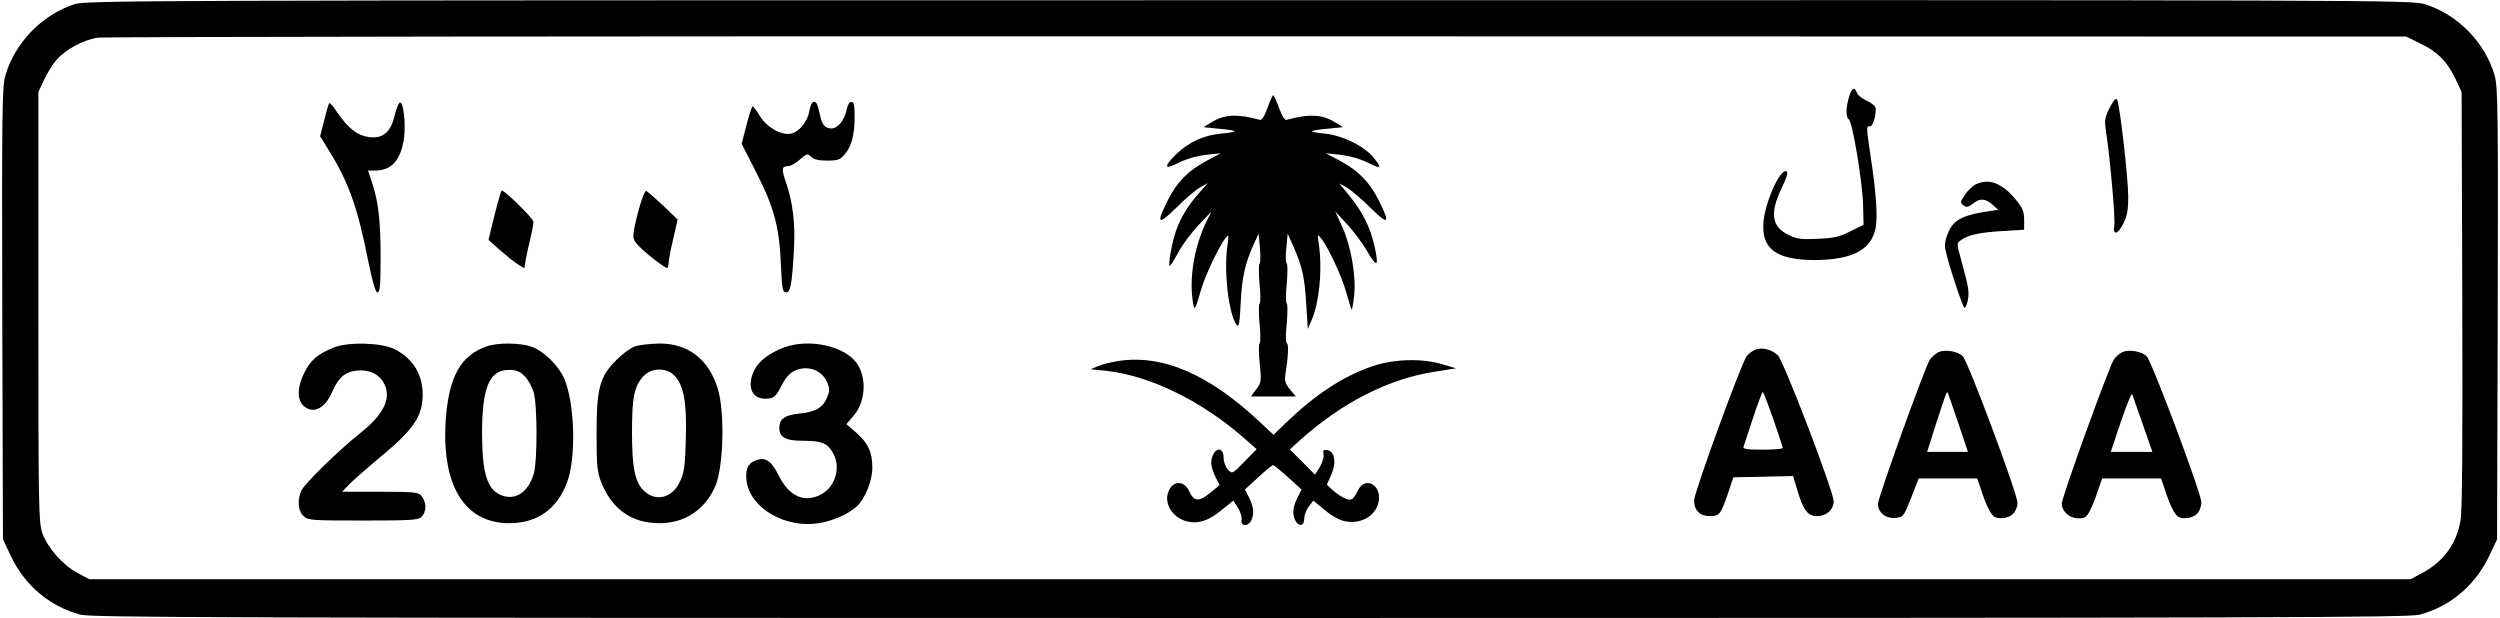 <?xml version="1.0" encoding="UTF-8" standalone="yes"?>
<svg version="1.0" xmlns="http://www.w3.org/2000/svg" width="1127.071" height="278.608" viewBox="0 0 1127 279" preserveAspectRatio="xMidYMid meet">
  <g transform="translate(0,279) scale(0.1,-0.1)" fill="#000000" stroke="none">
    <path d="M328 2771 c-146 -47 -270 -175 -312 -322 -15 -49 -16 -166 -14 -1075
l3 -1019 37 -78 c63 -131 176 -226 313 -262 53 -13 622 -15 5280 -15 4658 0
5227 2 5280 15 137 36 250 131 313 262 l37 78 3 1019 c2 909 1 1026 -14 1075
-42 149 -167 276 -315 322 -59 19 -185 19 -5307 18 -5061 0 -5249 -1 -5304
-18z m10594 -179 c76 -37 120 -82 157 -162 l26 -55 3 -935 c2 -652 0 -955 -8
-1000 -18 -106 -77 -186 -175 -238 l-50 -27 -5240 0 -5240 0 -51 27 c-67 35
-138 115 -161 181 -17 49 -18 110 -18 1022 l0 970 26 55 c14 31 40 72 57 91
40 46 122 90 186 99 28 4 2384 7 5236 6 l5185 -1 67 -33z"/>
    <path d="M8341 2358 c-16 -51 -17 -98 -3 -106 17 -11 63 -288 65 -392 l2 -85
-59 -29 c-48 -25 -75 -31 -147 -34 -75 -4 -94 -1 -132 17 -77 37 -86 97 -33
209 23 47 31 74 24 78 -28 17 -98 -137 -105 -231 -9 -119 59 -169 232 -169
168 1 253 45 274 142 11 52 3 163 -24 339 -18 125 -18 123 -1 123 13 0 26 41
26 80 0 10 -16 24 -40 35 -22 10 -42 26 -45 36 -9 28 -22 23 -34 -13z"/>
    <path d="M5714 2303 c-14 -39 -26 -57 -35 -54 -100 28 -162 25 -219 -12 l-35
-21 67 -7 c38 -3 70 -8 73 -11 3 -3 -24 -8 -59 -11 -79 -7 -146 -38 -203 -92
-54 -52 -57 -72 -5 -47 50 26 97 39 156 45 l49 5 -64 -34 c-84 -45 -133 -95
-175 -178 -54 -108 -45 -116 39 -33 39 39 88 81 107 91 l35 20 -37 -42 c-51
-57 -87 -115 -108 -177 -18 -53 -36 -155 -27 -155 3 0 20 27 38 60 18 34 59
89 91 123 l59 62 -25 -50 c-50 -105 -74 -238 -61 -342 8 -64 10 -62 40 42 18
62 81 194 109 230 15 19 16 16 9 -35 -17 -117 6 -307 41 -356 11 -14 14 2 19
97 5 115 20 180 59 267 l22 47 6 -65 c3 -36 2 -67 -2 -71 -4 -3 -4 -43 0 -90
5 -46 5 -86 0 -90 -4 -3 -4 -43 0 -90 5 -46 5 -86 0 -90 -4 -3 -4 -43 1 -90 8
-80 7 -86 -16 -117 l-24 -32 101 0 102 0 -26 31 c-20 24 -25 39 -22 63 14 88
16 140 8 145 -6 4 -7 38 -1 91 4 47 4 87 0 90 -5 3 -5 43 0 90 4 46 4 87 0 90
-5 3 -6 34 -2 70 l6 65 27 -60 c39 -89 50 -138 57 -260 l7 -110 16 37 c36 80
51 235 33 351 -6 40 -5 41 10 22 32 -38 95 -174 115 -246 11 -39 21 -74 24
-76 2 -3 7 25 11 61 10 88 -14 226 -54 313 l-31 68 53 -57 c29 -31 71 -87 92
-124 45 -77 53 -68 31 30 -20 83 -53 149 -112 222 l-46 56 33 -18 c19 -11 67
-52 107 -91 83 -83 92 -75 38 33 -42 83 -91 133 -175 178 l-64 34 49 -5 c59
-6 106 -19 157 -45 45 -22 47 -14 7 34 -42 50 -141 98 -219 105 -34 3 -59 8
-56 11 3 3 35 8 73 11 l67 7 -35 21 c-57 37 -119 40 -219 12 -9 -3 -21 15 -35
54 -11 31 -23 57 -26 57 -3 0 -15 -26 -26 -57z"/>
    <path d="M9516 2303 c-23 -46 -24 -56 -16 -109 18 -119 42 -388 37 -421 -8
-48 16 -43 42 10 16 32 21 63 21 117 0 83 -38 417 -50 439 -6 11 -15 0 -34
-36z"/>
    <path d="M1477 2323 c-2 -4 -13 -39 -22 -78 l-18 -70 43 -70 c87 -141 127
-254 175 -498 20 -95 32 -137 41 -137 11 0 14 31 14 158 0 167 -10 253 -39
339 l-18 53 33 0 c74 0 116 48 130 148 8 64 -3 165 -19 159 -6 -2 -16 -27 -23
-56 -15 -69 -46 -101 -96 -101 -64 0 -112 34 -171 123 -13 21 -27 35 -30 30z"/>
    <path d="M3646 2291 c-7 -48 -46 -97 -83 -104 -44 -9 -108 27 -140 78 -15 25
-30 44 -33 45 -4 0 -16 -38 -28 -84 l-22 -85 65 -128 c82 -160 105 -248 112
-415 5 -113 8 -128 23 -128 20 0 27 32 36 190 7 116 -5 219 -36 307 -21 60
-19 73 10 73 11 0 34 13 53 30 32 27 35 28 51 12 12 -12 33 -17 72 -17 48 0
59 4 79 28 31 36 45 87 45 170 0 52 -3 67 -15 67 -8 0 -17 -14 -21 -35 -8 -46
-40 -85 -69 -85 -27 0 -41 15 -50 55 -13 57 -16 65 -29 65 -8 0 -16 -17 -20
-39z"/>
    <path d="M8910 1957 c-13 -7 -35 -28 -48 -47 -21 -32 -22 -35 -6 -47 14 -10
21 -9 42 7 32 26 55 25 88 -3 l27 -24 -66 -10 c-98 -17 -136 -38 -159 -91 -13
-29 -18 -55 -14 -76 10 -56 79 -266 87 -266 5 0 11 16 15 36 7 37 3 58 -32
187 -19 68 -19 69 1 83 31 23 84 35 188 41 l97 6 0 45 c0 37 -7 53 -37 90 -62
76 -123 99 -183 69z"/>
    <path d="M2237 1868 c-9 -35 -22 -85 -28 -112 l-12 -49 54 -48 c30 -26 66 -55
81 -64 l27 -16 6 38 c4 21 13 64 21 96 8 32 14 66 14 76 0 14 -129 141 -143
141 -2 0 -11 -28 -20 -62z"/>
    <path d="M2881 1863 c-11 -37 -23 -87 -27 -111 -6 -38 -4 -46 22 -73 30 -32
117 -99 128 -99 3 0 6 10 6 21 0 12 9 61 21 110 l20 88 -66 63 c-37 35 -71 64
-76 66 -4 2 -17 -27 -28 -65z"/>
    <path d="M1498 1221 c-71 -29 -104 -56 -132 -113 -32 -63 -34 -120 -6 -148 42
-42 98 -17 131 60 28 65 58 91 112 97 55 6 101 -16 123 -59 34 -66 -2 -140
-110 -225 -93 -74 -244 -221 -262 -255 -21 -41 -18 -94 8 -118 21 -19 34 -20
269 -20 212 0 250 2 263 16 25 24 24 68 -1 97 -14 15 -37 17 -186 17 l-171 0
30 31 c16 17 75 69 130 115 163 134 203 192 204 292 0 91 -43 162 -125 205
-58 30 -211 35 -277 8z"/>
    <path d="M2188 1226 c-118 -42 -170 -137 -184 -333 -19 -296 85 -465 287 -465
125 0 215 63 260 182 43 113 36 358 -12 471 -26 59 -92 124 -148 144 -53 18
-153 19 -203 1z m172 -134 c16 -16 34 -49 41 -73 17 -57 17 -309 1 -366 -25
-86 -84 -125 -149 -98 -62 26 -84 98 -85 276 0 211 33 289 122 289 32 0 48 -6
70 -28z"/>
    <path d="M2860 1227 c-19 -6 -58 -34 -85 -62 -76 -75 -90 -127 -90 -335 0
-147 3 -171 22 -220 49 -120 137 -182 262 -182 114 0 205 60 252 167 37 85 44
333 11 441 -41 133 -135 205 -267 203 -38 -1 -86 -6 -105 -12z m175 -131 c43
-43 58 -121 53 -285 -3 -123 -7 -154 -26 -194 -34 -76 -111 -95 -165 -41 -39
39 -52 104 -52 264 0 159 10 207 53 253 35 37 101 38 137 3z"/>
    <path d="M3533 1222 c-66 -24 -116 -62 -137 -105 -33 -71 -11 -127 50 -127 38
0 47 7 72 55 26 53 52 75 94 81 48 8 96 -18 114 -62 12 -29 12 -39 0 -68 -19
-46 -53 -66 -123 -73 -66 -6 -93 -24 -93 -63 0 -45 27 -60 111 -60 82 0 109
-12 134 -60 33 -63 7 -148 -56 -182 -75 -40 -145 -10 -192 86 -34 68 -62 85
-107 66 -34 -14 -45 -43 -37 -97 20 -120 177 -209 325 -185 67 11 131 40 171
75 38 35 71 115 71 175 0 70 -18 110 -72 158 l-45 39 33 39 c55 64 60 175 11
240 -58 75 -212 108 -324 68z"/>
    <path d="M7915 1211 c-11 -5 -28 -17 -37 -28 -22 -24 -238 -616 -238 -652 0
-45 26 -71 70 -71 45 0 50 6 85 109 l22 66 135 3 135 3 18 -61 c28 -94 48
-120 90 -120 43 0 75 29 75 68 -1 44 -225 632 -252 658 -26 26 -73 38 -103 25z
m83 -314 c23 -67 42 -125 42 -129 0 -5 -41 -8 -91 -8 -69 0 -90 3 -86 13 2 6
22 65 43 130 21 64 41 117 44 117 3 0 24 -55 48 -123z"/>
    <path d="M8743 1200 c-12 -5 -29 -20 -39 -34 -23 -37 -234 -622 -234 -651 0
-39 35 -67 78 -63 37 3 37 4 72 91 l34 87 132 0 132 0 18 -52 c20 -64 43 -110
58 -120 21 -14 66 -8 86 12 11 11 20 33 20 50 0 41 -223 637 -247 662 -23 22
-79 32 -110 18z m92 -327 l41 -123 -92 0 -92 0 39 123 c53 162 50 155 57 137
3 -8 24 -70 47 -137z"/>
    <path d="M9573 1200 c-12 -5 -29 -20 -38 -33 -23 -35 -235 -622 -235 -650 0
-36 35 -67 75 -67 30 0 37 5 53 37 11 21 27 62 36 91 l18 52 133 0 133 0 18
-52 c20 -64 43 -110 58 -120 21 -14 66 -8 86 12 12 12 20 33 20 53 -1 42 -223
634 -247 659 -23 22 -79 32 -110 18z m93 -327 l43 -123 -94 0 -94 0 46 137
c26 76 48 131 51 123 3 -8 24 -70 48 -137z"/>
    <path d="M5039 1160 c-31 -5 -72 -15 -90 -23 l-34 -14 70 -7 c201 -22 438
-139 630 -310 l50 -44 -55 -56 c-54 -56 -55 -56 -74 -37 -11 12 -20 34 -20 55
-2 63 -56 37 -56 -26 0 -13 9 -41 19 -61 l19 -37 -35 -29 c-59 -49 -80 -48
-104 4 -18 39 -60 46 -83 13 -33 -47 -10 -114 50 -143 56 -26 113 -14 179 41
l55 44 20 -32 c12 -18 19 -43 17 -56 -5 -28 28 -31 43 -3 15 29 12 62 -9 104
l-19 37 60 55 c32 30 63 55 67 55 4 0 35 -25 68 -55 l61 -55 -19 -37 c-21 -42
-24 -75 -9 -104 16 -29 40 -24 40 10 0 15 9 40 21 55 l20 26 48 -40 c26 -22
63 -45 82 -50 76 -23 152 17 165 86 14 78 -65 116 -95 47 -8 -18 -21 -35 -29
-38 -15 -6 -51 13 -89 47 l-21 20 20 45 c24 55 16 106 -19 111 -16 2 -20 -1
-16 -20 2 -13 -6 -38 -17 -57 l-22 -34 -56 57 -57 57 45 41 c192 172 404 280
616 311 l89 14 -60 18 c-93 28 -220 25 -319 -9 -131 -45 -256 -127 -388 -254
l-57 -55 -64 60 c-230 215 -438 304 -638 273z"/>
  </g>
</svg>